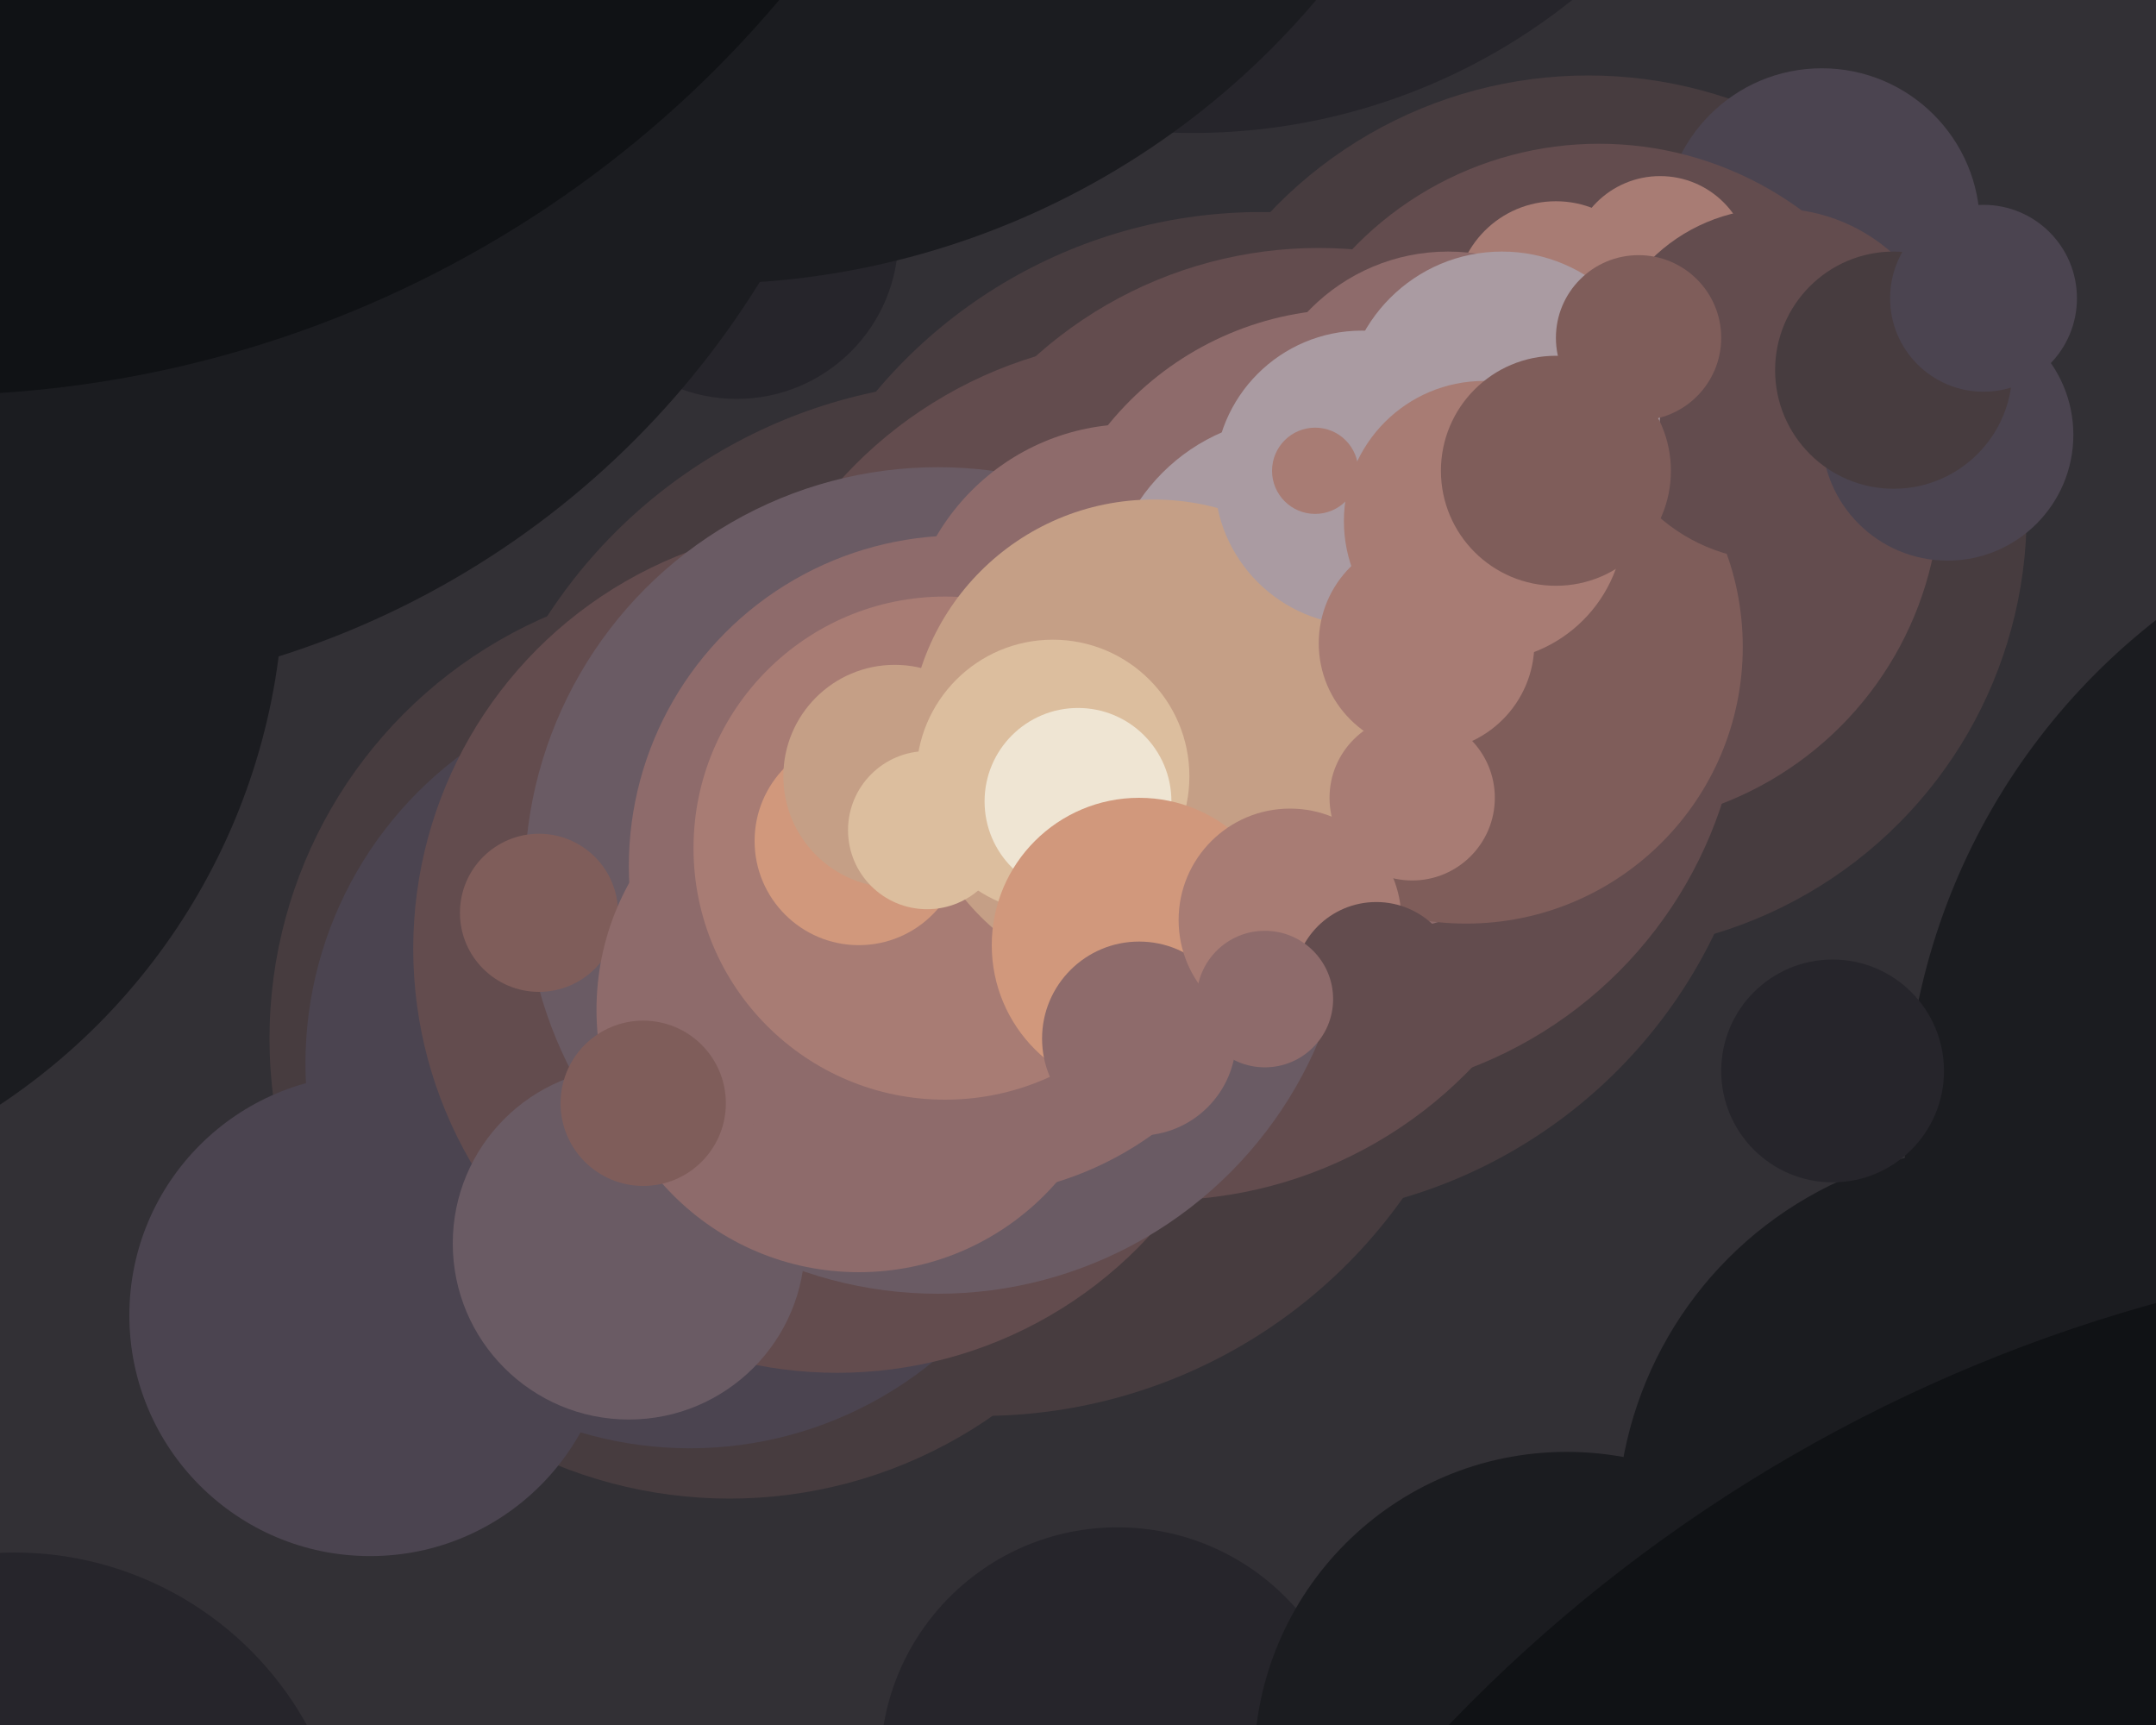 <svg xmlns="http://www.w3.org/2000/svg" width="600px" height="480px">
  <rect width="600" height="480" fill="rgb(50,48,53)"/>
  <circle cx="205" cy="66" r="45" fill="rgb(38,37,43)"/>
  <circle cx="203" cy="289" r="128" fill="rgb(71,60,63)"/>
  <circle cx="273" cy="250" r="144" fill="rgb(71,60,63)"/>
  <circle cx="103" cy="366" r="67" fill="rgb(75,68,80)"/>
  <circle cx="442" cy="143" r="122" fill="rgb(71,60,63)"/>
  <circle cx="351" cy="199" r="140" fill="rgb(71,60,63)"/>
  <circle cx="192" cy="296" r="107" fill="rgb(75,68,80)"/>
  <circle cx="507" cy="63" r="44" fill="rgb(75,68,80)"/>
  <circle cx="233" cy="264" r="118" fill="rgb(99,76,78)"/>
  <circle cx="445" cy="135" r="95" fill="rgb(99,76,78)"/>
  <circle cx="332" cy="-132" r="169" fill="rgb(38,37,43)"/>
  <circle cx="175" cy="346" r="49" fill="rgb(106,91,100)"/>
  <circle cx="712" cy="316" r="182" fill="rgb(27,28,32)"/>
  <circle cx="323" cy="214" r="120" fill="rgb(99,76,78)"/>
  <circle cx="462" cy="74" r="25" fill="rgb(168,124,116)"/>
  <circle cx="367" cy="187" r="118" fill="rgb(99,76,78)"/>
  <circle cx="-98" cy="160" r="177" fill="rgb(27,28,32)"/>
  <circle cx="261" cy="245" r="115" fill="rgb(106,91,100)"/>
  <circle cx="150" cy="254" r="22" fill="rgb(127,93,90)"/>
  <circle cx="433" cy="84" r="28" fill="rgb(168,124,116)"/>
  <circle cx="403" cy="124" r="54" fill="rgb(142,107,107)"/>
  <circle cx="239" cy="281" r="73" fill="rgb(142,107,107)"/>
  <circle cx="376" cy="173" r="87" fill="rgb(142,107,107)"/>
  <circle cx="311" cy="491" r="66" fill="rgb(38,37,43)"/>
  <circle cx="267" cy="241" r="92" fill="rgb(142,107,107)"/>
  <circle cx="408" cy="180" r="77" fill="rgb(127,93,90)"/>
  <circle cx="315" cy="181" r="63" fill="rgb(142,107,107)"/>
  <circle cx="263" cy="236" r="70" fill="rgb(168,124,116)"/>
  <circle cx="4" cy="525" r="93" fill="rgb(38,37,43)"/>
  <circle cx="361" cy="169" r="53" fill="rgb(170,155,162)"/>
  <circle cx="321" cy="207" r="68" fill="rgb(197,159,134)"/>
  <circle cx="556" cy="425" r="106" fill="rgb(27,28,32)"/>
  <circle cx="494" cy="107" r="49" fill="rgb(99,76,78)"/>
  <circle cx="239" cy="234" r="29" fill="rgb(209,152,124)"/>
  <circle cx="542" cy="121" r="35" fill="rgb(75,68,80)"/>
  <circle cx="196" cy="-144" r="223" fill="rgb(27,28,32)"/>
  <circle cx="379" cy="133" r="41" fill="rgb(170,155,162)"/>
  <circle cx="249" cy="216" r="31" fill="rgb(197,159,134)"/>
  <circle cx="293" cy="216" r="38" fill="rgb(220,190,158)"/>
  <circle cx="4" cy="-50" r="244" fill="rgb(27,28,32)"/>
  <circle cx="179" cy="307" r="23" fill="rgb(127,93,90)"/>
  <circle cx="436" cy="491" r="87" fill="rgb(27,28,32)"/>
  <circle cx="397" cy="179" r="30" fill="rgb(168,124,116)"/>
  <circle cx="258" cy="231" r="22" fill="rgb(220,190,158)"/>
  <circle cx="300" cy="223" r="26" fill="rgb(239,229,211)"/>
  <circle cx="418" cy="114" r="44" fill="rgb(170,155,162)"/>
  <circle cx="-20" cy="-200" r="310" fill="rgb(16,18,21)"/>
  <circle cx="413" cy="145" r="39" fill="rgb(168,124,116)"/>
  <circle cx="456" cy="94" r="23" fill="rgb(127,93,90)"/>
  <circle cx="510" cy="298" r="31" fill="rgb(38,37,43)"/>
  <circle cx="527" cy="103" r="33" fill="rgb(71,60,63)"/>
  <circle cx="317" cy="263" r="41" fill="rgb(209,152,124)"/>
  <circle cx="715" cy="779" r="432" fill="rgb(16,18,21)"/>
  <circle cx="366" cy="131" r="12" fill="rgb(168,124,116)"/>
  <circle cx="317" cy="289" r="27" fill="rgb(142,107,107)"/>
  <circle cx="359" cy="256" r="31" fill="rgb(168,124,116)"/>
  <circle cx="383" cy="274" r="23" fill="rgb(99,76,78)"/>
  <circle cx="352" cy="278" r="19" fill="rgb(142,107,107)"/>
  <circle cx="393" cy="222" r="23" fill="rgb(168,124,116)"/>
  <circle cx="552" cy="83" r="26" fill="rgb(75,68,80)"/>
  <circle cx="433" cy="131" r="32" fill="rgb(127,93,90)"/>
</svg>